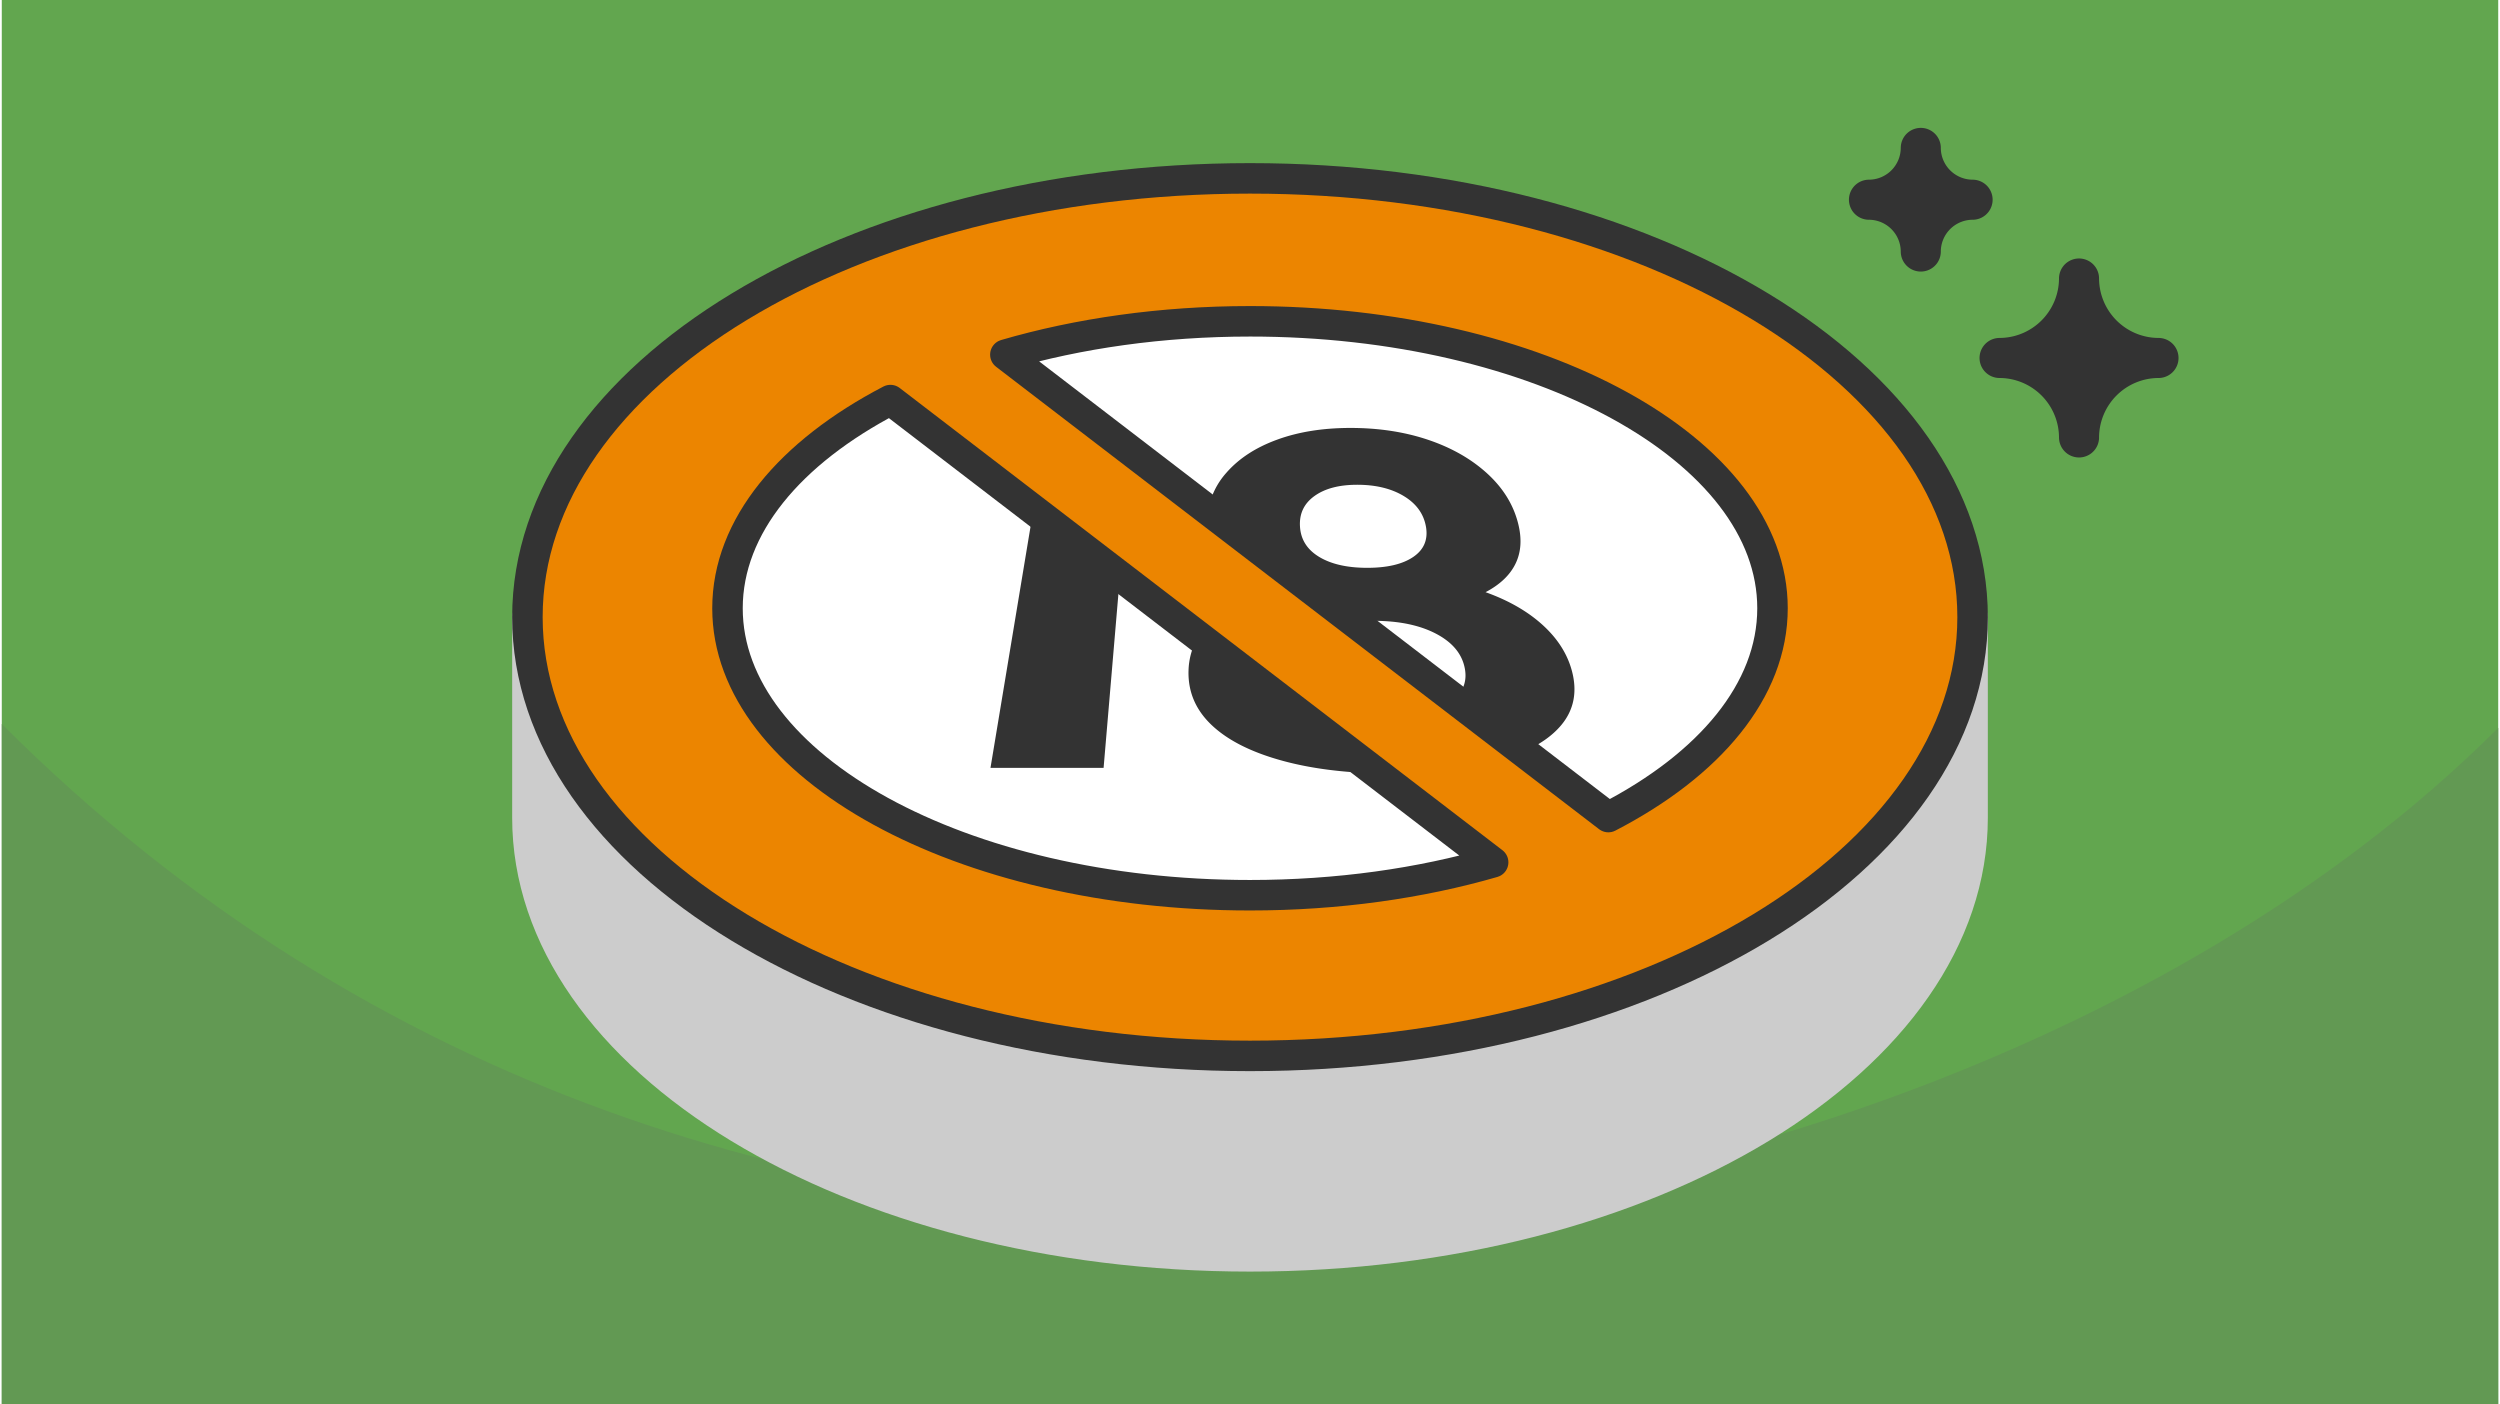 <?xml version="1.0" encoding="UTF-8"?>
<svg xmlns="http://www.w3.org/2000/svg" width="470" height="264" viewBox="0 0 188.803 106.202" shape-rendering="geometricPrecision" image-rendering="optimizeQuality" fill-rule="evenodd" xmlns:v="https://vecta.io/nano"><style><![CDATA[.J{stroke-linejoin:round}.K{stroke-miterlimit:2.613}.L{stroke-width:2.306}]]></style><path d="M188.803 0H0v106.202h188.803z" fill="#62a64f"/><path d="M188.803 55.045c-24.999 24.999-65.834 37.132-94.401 37.132-31.969 0-66.254-9.276-94.402-37.424v51.449h188.803V55.045z" fill="#629953"/><g class="J K L"><path d="M94.401 37.084c14.98 0 28.551 3.661 38.424 9.589h16.225v15.161c0 18.326-24.467 33.182-54.649 33.182S39.753 80.16 39.753 61.834V46.673h16.226c9.873-5.928 23.443-9.589 38.422-9.589z" stroke="#ccc" fill="#ccc"/><path d="M94.401 13.49c30.182 0 54.649 14.857 54.649 33.183s-24.467 33.183-54.649 33.183-54.648-14.857-54.648-33.183S64.221 13.49 94.401 13.49z" fill="#ec8500" stroke="#333"/></g><path d="M157.1 21.063h0a6.03 6.03 0 0 1-6.01 6.01h0a6.03 6.03 0 0 1 6.01 6.01h0a6.03 6.03 0 0 1 6.01-6.01h0a6.03 6.03 0 0 1-6.01-6.01zm-11.968-9.877h0a3.93 3.93 0 0 1-3.919 3.918v.001a3.93 3.93 0 0 1 3.919 3.918h0a3.93 3.93 0 0 1 3.918-3.918v-.001a3.93 3.93 0 0 1-3.918-3.918z" stroke="#333" stroke-width="3.029" fill="#333" class="J K"/><path d="M94.401 24.3c21.825 0 39.517 9.717 39.517 21.703 0 6.224-4.772 11.835-12.415 15.792L75.9 26.823c5.52-1.61 11.816-2.523 18.501-2.523zm18.39 40.915c-5.493 1.59-11.749 2.49-18.39 2.49-21.824 0-39.516-9.716-39.516-21.702 0-6.199 4.733-11.791 12.322-15.746l45.584 34.958z" stroke="#333" fill="#fff" class="J K L"/><path d="M84.565 43.569l-.16 1.867-1.076 12.635h-8.554l1.708-10.287 1.533-9.237 6.549 5.022zm30.504 13.292l-5.22-4.003c.709-.611.971-1.379.8-2.296-.206-1.108-.934-1.982-2.179-2.635-1.233-.646-2.805-.975-4.721-.975-.533 0-1.032.027-1.498.079l-11.018-8.45a5.78 5.78 0 0 1 1.377-2.821c.942-1.078 2.208-1.912 3.844-2.509 1.597-.584 3.441-.886 5.55-.886 2.131 0 4.073.297 5.835.886 1.771.592 3.256 1.436 4.448 2.509 1.212 1.092 2.021 2.359 2.392 3.827.287 1.132.235 2.137-.182 3.013-.418.881-1.182 1.608-2.28 2.186 1.745.624 3.174 1.449 4.288 2.454 1.128 1.018 1.889 2.177 2.242 3.502.417 1.564.16 2.939-.808 4.099-.669.801-1.626 1.473-2.87 2.02zm-24.565-8.737l13.516 10.365c-2.66-.067-5.041-.378-7.122-.943-2.345-.636-4.15-1.532-5.39-2.705-1.228-1.161-1.796-2.535-1.756-4.099a5.3 5.3 0 0 1 .752-2.618zm12.009-11.462c-1.381 0-2.448.287-3.233.849-.794.57-1.162 1.341-1.097 2.329.063.962.534 1.721 1.445 2.274s2.13.829 3.639.829 2.679-.272 3.49-.829c.805-.551 1.119-1.313.953-2.274-.171-.989-.741-1.761-1.686-2.329-.939-.563-2.109-.849-3.511-.849z" fill="#333"/></svg>